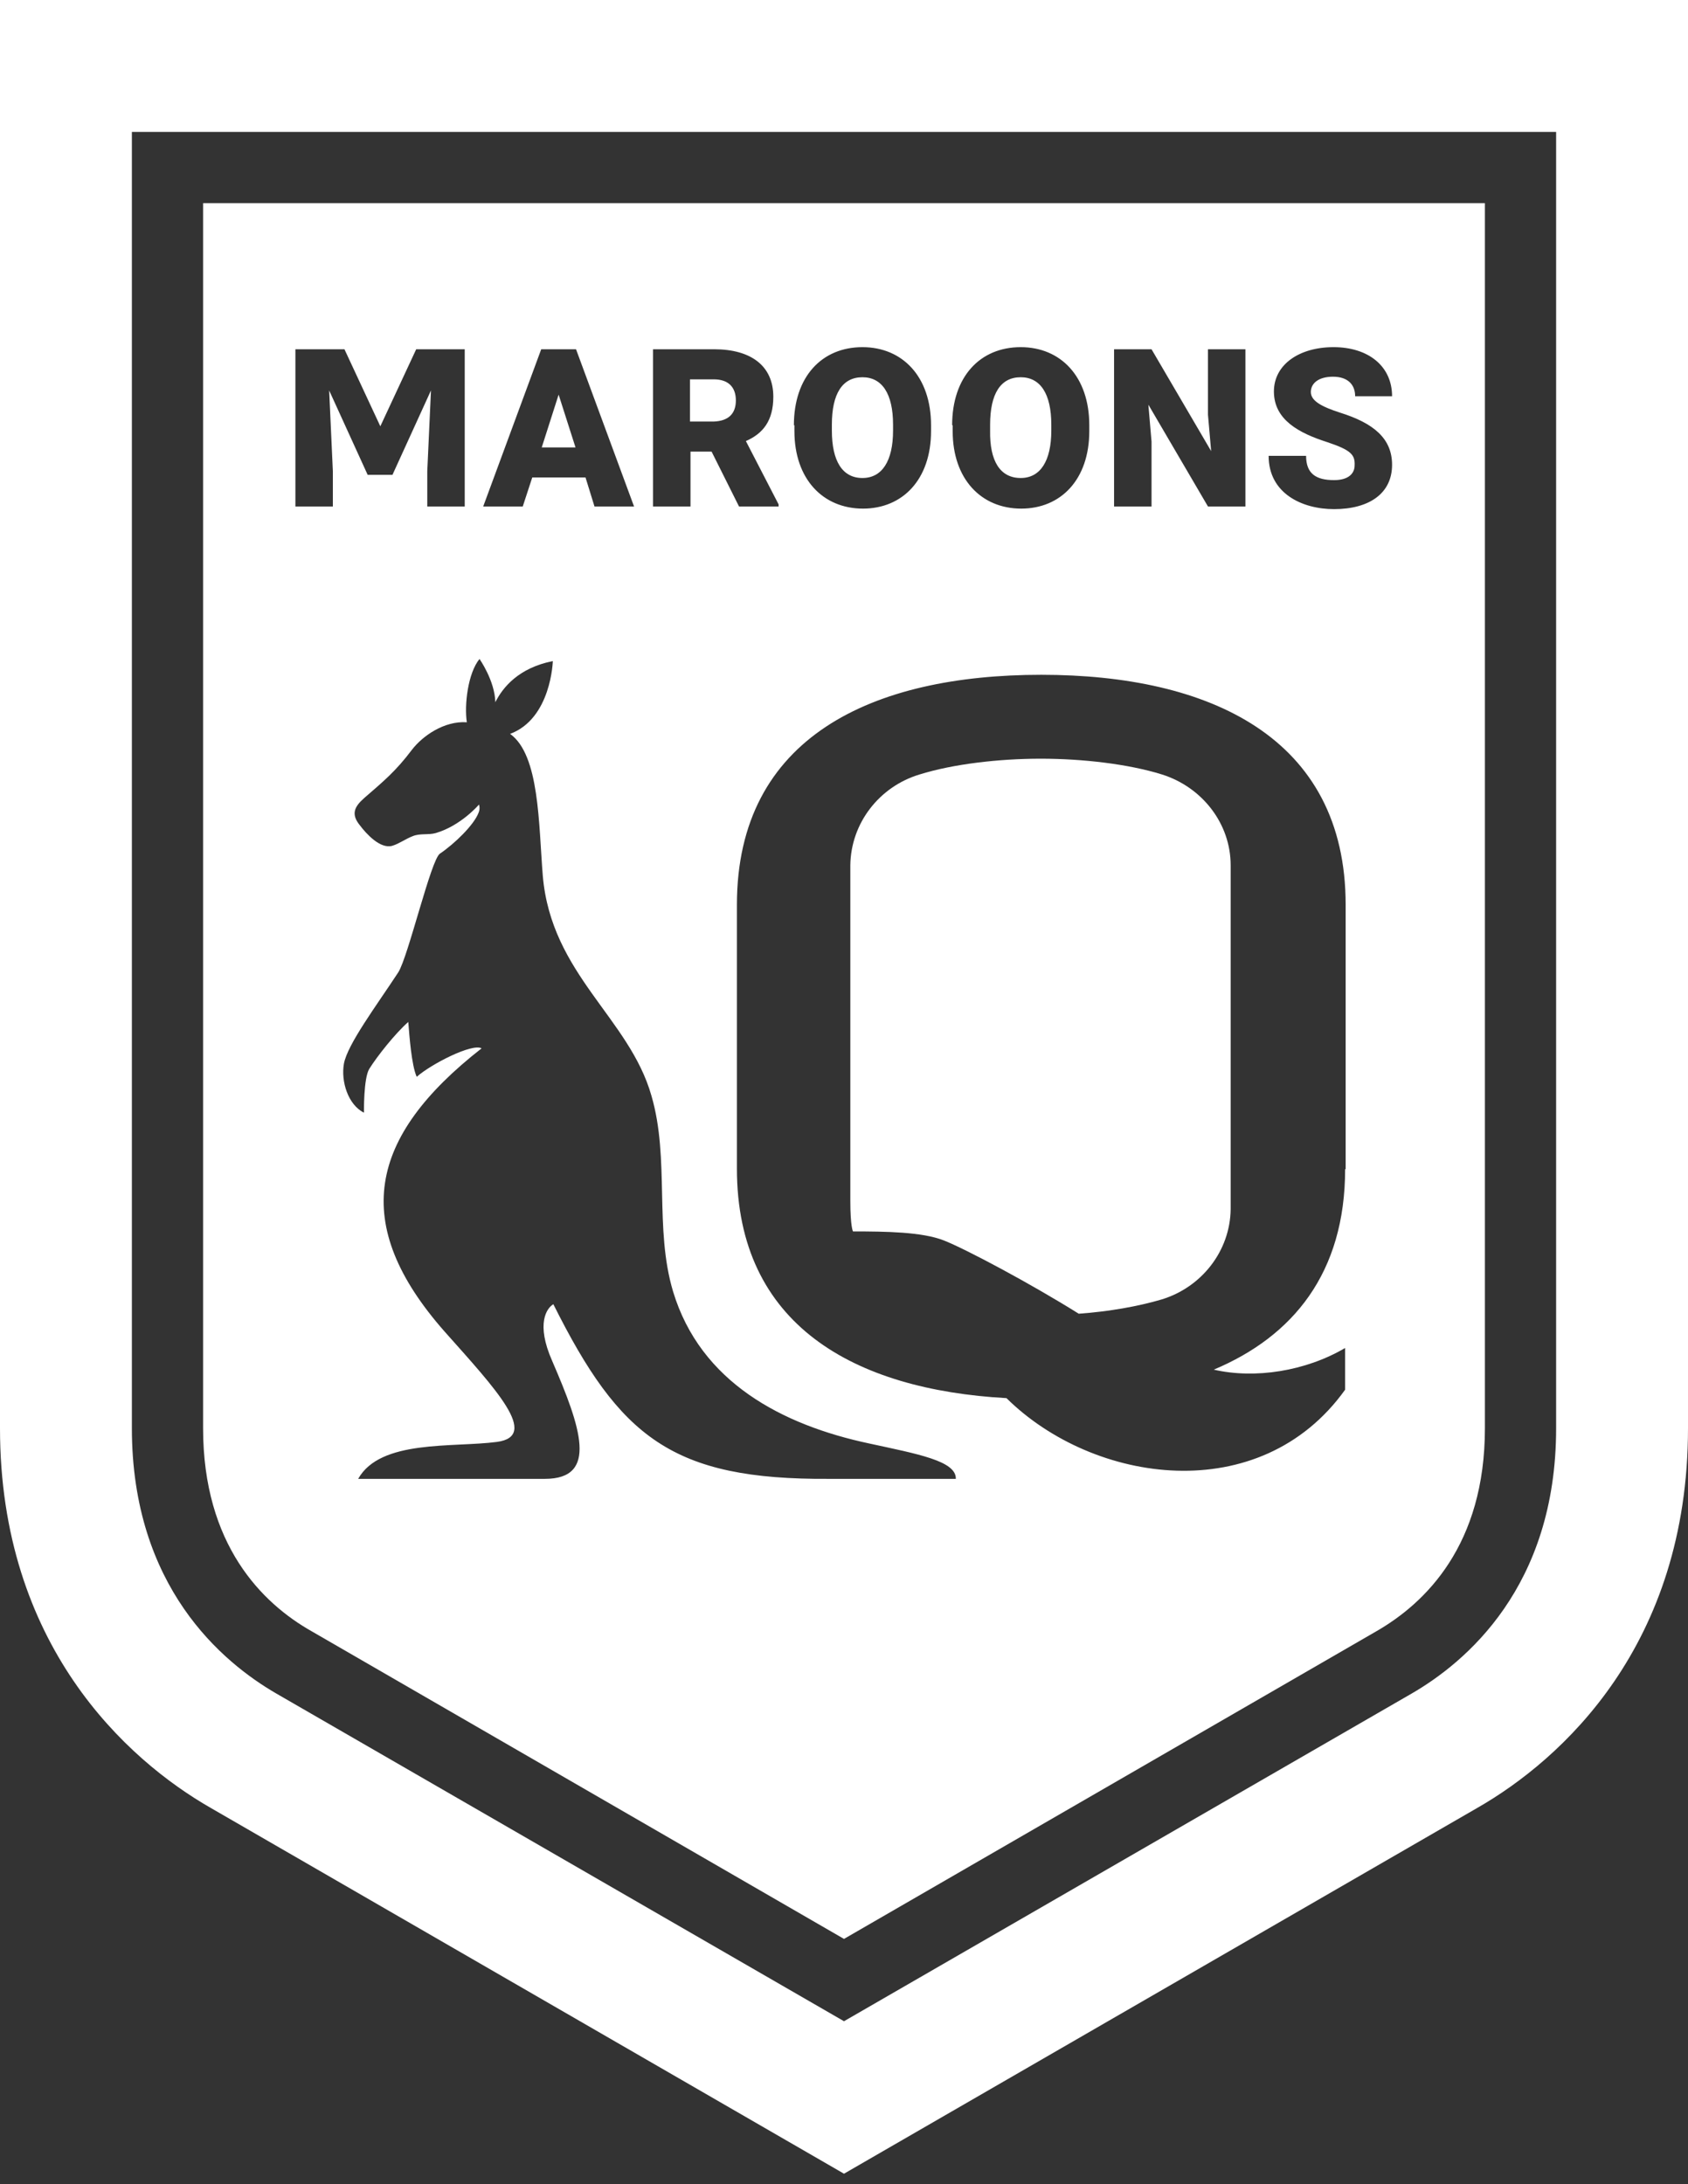 <svg width="143" height="185" viewBox="0 0 143 185" fill="none" xmlns="http://www.w3.org/2000/svg">
<rect x="0" y="0" width="143" height="185" fill="#333333" stroke="none"/>
<path d="M73.064 40.487C74.718 40.487 75.656 39.057 75.656 36.465V35.974C75.656 33.337 74.718 31.952 73.064 31.952C71.366 31.952 70.472 33.337 70.472 35.974V36.465C70.472 39.057 71.366 40.487 73.064 40.487Z" fill="white"/>
<path d="M47.324 33.426L45.894 37.895H48.754L47.324 33.426Z" fill="white"/>
<path d="M0 0V120.969C0 139.291 10.68 149.033 17.875 153.144L71.5 184.113L125.125 153.144C132.32 149.033 143 139.336 143 120.969V0H0ZM131.828 120.969C131.828 134.42 124.142 140.81 119.584 143.447L71.5 171.198L23.416 143.447C18.858 140.81 11.172 134.42 11.172 120.969V11.172H131.828V120.969Z" fill="white"/>
<path d="M62.339 33.918C62.339 32.801 61.713 32.13 60.462 32.13H58.451V35.705H60.462C61.713 35.661 62.339 35.035 62.339 33.918Z" fill="white"/>
<path d="M86.47 40.487C88.124 40.487 89.062 39.057 89.062 36.465V35.974C89.062 33.337 88.124 31.952 86.47 31.952C84.772 31.952 83.878 33.337 83.878 35.974V36.465C83.834 39.057 84.728 40.487 86.47 40.487Z" fill="white"/>
<path d="M26.41 138.174L71.5 164.226L116.59 138.174C120.79 135.761 125.795 130.845 125.795 120.969V17.205H17.205V120.969C17.205 130.845 22.21 135.805 26.41 138.174ZM113.953 99.027C113.953 107.831 109.529 113.193 102.826 116.009C106.312 116.813 110.602 116.143 113.953 114.176V117.707C106.758 127.761 92.637 125.706 85.264 118.422C72.394 117.707 62.428 112.255 62.428 98.983V76.639C62.428 62.384 73.958 57.155 88.213 57.155C102.424 57.155 113.998 62.428 113.998 76.639V99.027H113.953ZM112.434 37.448C110.065 36.688 107.92 35.571 107.92 33.158C107.92 30.879 110.065 29.404 112.97 29.404C115.919 29.404 117.93 31.013 117.93 33.56H114.802C114.802 32.577 114.177 31.907 112.925 31.907C111.674 31.907 111.048 32.488 111.048 33.203C111.048 33.962 111.987 34.454 113.506 34.946C116.366 35.839 117.93 37.135 117.93 39.37C117.93 41.783 116.009 43.123 113.015 43.123C110.289 43.123 107.473 41.783 107.473 38.61H110.646C110.646 40.129 111.495 40.666 113.015 40.666C114.266 40.666 114.758 40.085 114.758 39.414C114.802 38.52 114.445 38.118 112.434 37.448ZM94.38 29.583H97.553L102.603 38.208L102.334 35.124V29.583H105.507V42.9H102.334L97.285 34.275L97.553 37.403V42.9H94.38V29.583ZM80.661 36.018C80.661 31.907 83.029 29.404 86.47 29.404C89.867 29.404 92.28 31.907 92.28 36.018V36.51C92.28 40.621 89.867 43.079 86.515 43.079C83.119 43.079 80.706 40.576 80.706 36.51V36.018H80.661ZM67.255 36.018C67.255 31.907 69.623 29.404 73.064 29.404C76.46 29.404 78.874 31.907 78.874 36.018V36.51C78.874 40.621 76.46 43.079 73.109 43.079C69.713 43.079 67.299 40.576 67.299 36.51V36.018H67.255ZM55.323 29.583H60.507C63.59 29.583 65.512 30.968 65.512 33.605C65.512 35.66 64.618 36.733 63.188 37.359L65.959 42.721V42.9H62.607L60.283 38.252H58.496V42.9H55.323V29.583ZM45.849 29.583H48.799L53.714 42.9H50.363L49.603 40.442H45.09L44.285 42.9H40.934L45.849 29.583ZM40.621 55.815C40.621 55.815 41.917 57.647 41.962 59.479C42.587 58.228 43.928 56.574 46.833 55.993C46.833 55.993 46.699 60.864 43.213 62.16C45.715 63.948 45.626 69.802 45.983 74.181C46.699 82.538 53.312 86.202 55.189 92.816C56.753 98.178 55.413 104.032 57.021 109.395C59.345 117.081 66.272 120.701 73.645 122.265C77.756 123.159 81.019 123.74 80.974 125.259H70.249C56.932 125.348 52.508 121.729 46.877 110.467C46.341 110.78 45.358 112.076 46.788 115.294C49.201 120.88 50.72 125.259 46.162 125.259C46.117 125.259 30.343 125.259 30.343 125.259C32.22 121.907 38.342 122.622 42.096 122.131C45.76 121.639 42.006 117.662 37.672 112.791C29.628 103.675 31.192 96.302 40.8 88.794C39.995 88.347 36.51 90.135 35.303 91.207C34.856 90.224 34.678 87.677 34.588 86.56C33.471 87.543 31.952 89.464 31.281 90.537C30.79 91.341 30.834 94.246 30.834 94.246C29.494 93.576 28.868 91.609 29.136 90.09C29.449 88.436 31.862 85.219 33.739 82.359C34.588 81.018 36.51 72.796 37.269 72.304C38.521 71.455 40.129 69.891 40.532 68.863C40.71 68.461 40.576 68.148 40.576 68.148C40.576 68.148 39.057 69.936 36.912 70.561C36.286 70.74 35.571 70.561 34.946 70.83C34.365 71.053 33.828 71.455 33.248 71.634C32.22 71.947 31.013 70.606 30.477 69.891C29.717 68.953 30.03 68.327 30.834 67.612C32.532 66.137 33.516 65.333 34.901 63.501C35.795 62.339 37.627 61.043 39.548 61.177C39.325 59.702 39.638 57.021 40.621 55.815ZM25.07 29.583H29.181L32.22 36.107L35.258 29.583H39.37V42.9H36.197V39.906L36.51 33.069L33.248 40.219H31.147L27.885 33.069L28.198 39.906V42.9H25.025V29.583H25.07Z" fill="white"/>
<path d="M98.447 65.601C95.587 64.708 91.699 64.261 88.168 64.261C84.638 64.261 80.75 64.708 77.89 65.601C74.494 66.629 72.081 69.713 72.036 73.288V101.709C72.036 103.899 72.26 104.301 72.26 104.301C75.075 104.301 78.114 104.345 79.946 105.06C81.778 105.775 87.319 108.725 91.386 111.272C93.933 111.093 96.436 110.646 98.402 110.065C101.798 109.038 104.211 105.954 104.256 102.424V73.288C104.256 69.757 101.843 66.674 98.447 65.601Z" fill="white"/>
</svg>

